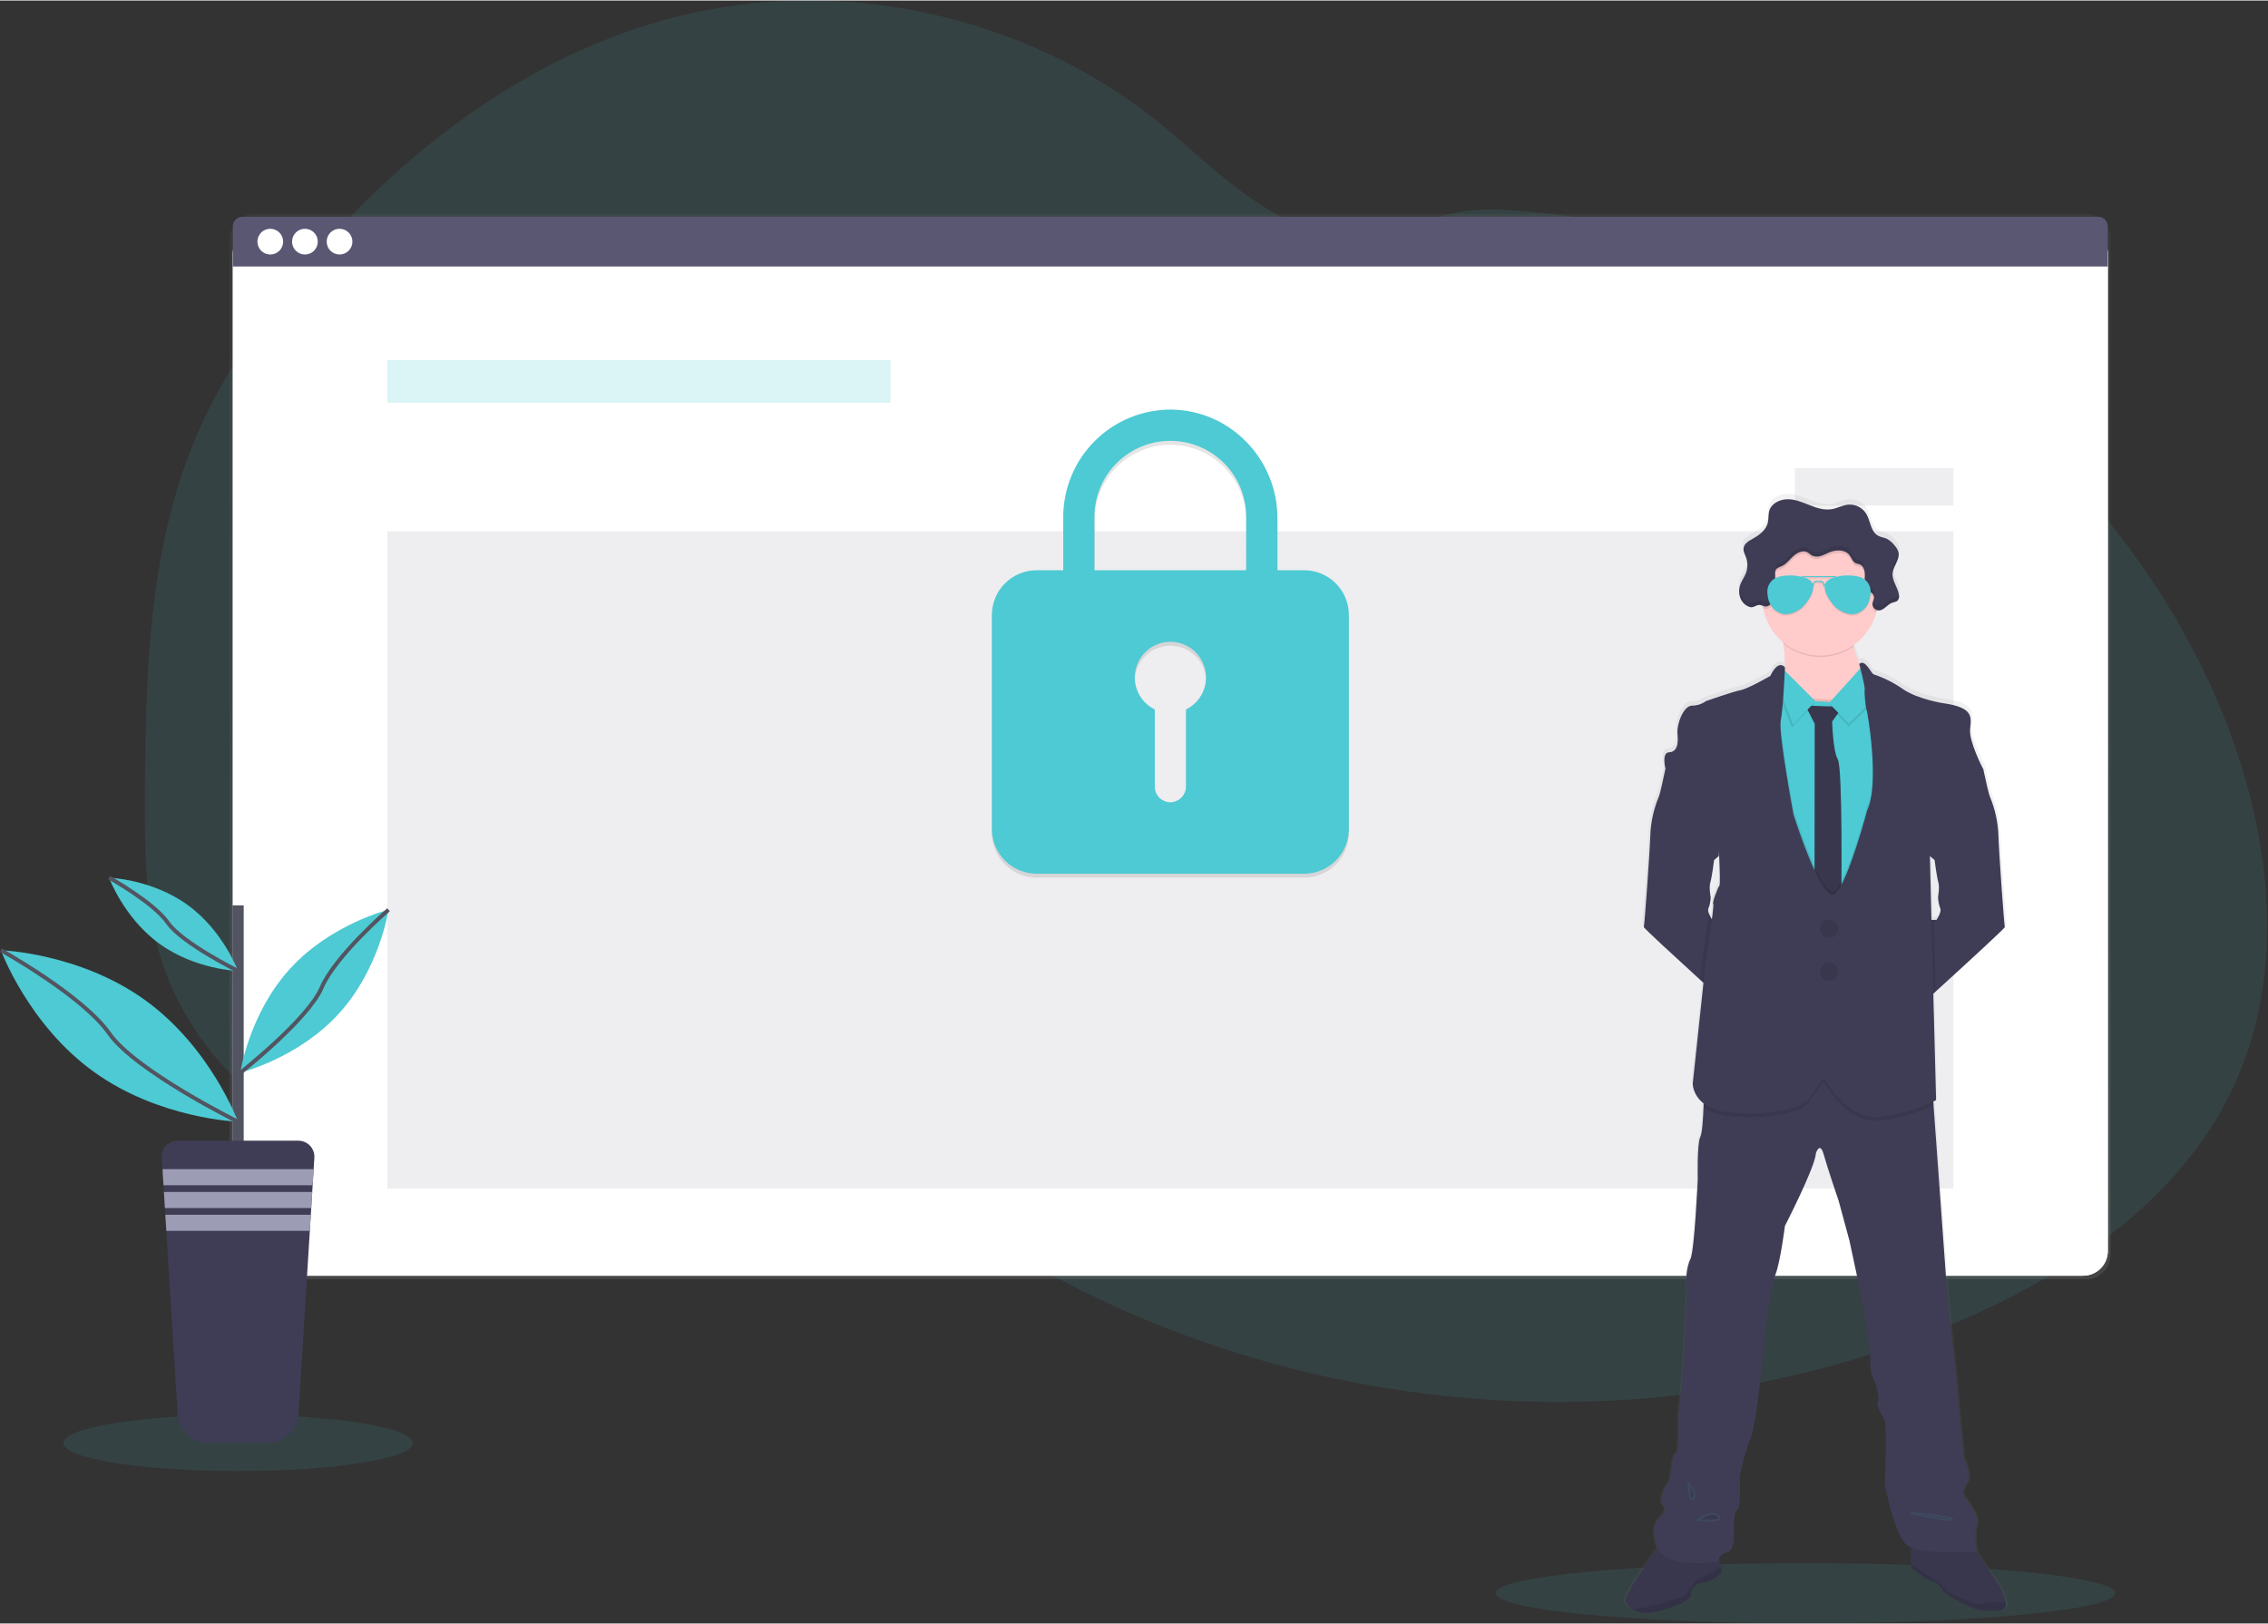 <svg version="1.2" baseProfile="tiny-ps" xmlns="http://www.w3.org/2000/svg" viewBox="0 0 1146 820" width="1000" height="716">
	<rect x="0" y="0" width="1146" height="820" fill="#333333" stroke="none"/>
	<title>undraw_security_o890-svg</title>
	<defs>
		<linearGradient id="grd1" gradientUnits="userSpaceOnUse"  x1="591.3" y1="646.08" x2="591.3" y2="107.75">
			<stop offset="0" stop-color="#808080" stop-opacity="0.25" />
			<stop offset="0.54" stop-color="#808080" stop-opacity="0.12" />
			<stop offset="1" stop-color="#808080" stop-opacity="0.1" />
		</linearGradient>
		<linearGradient id="grd2" gradientUnits="userSpaceOnUse"  x1="184032.974" y1="483432.26" x2="184032.974" y2="163797.763">
			<stop offset="0" stop-color="#808080" stop-opacity="0.25" />
			<stop offset="0.54" stop-color="#808080" stop-opacity="0.12" />
			<stop offset="1" stop-color="#808080" stop-opacity="0.1" />
		</linearGradient>
	</defs>
	<style>
		tspan { white-space:pre }
		.shp0 { opacity: 0.102;fill: #4dcad3 } 
		.shp1 { fill: url(#grd1) } 
		.shp2 { fill: #ffffff } 
		.shp3 { opacity: 0.039;fill: #ffffff } 
		.shp4 { fill: #5a5773 } 
		.shp5 { opacity: 0.2;fill: #4dcad3 } 
		.shp6 { opacity: 0.102;fill: #5a5773 } 
		.shp7 { opacity: 0.102;fill: #000000 } 
		.shp8 { fill: #4dcad3 } 
		.shp9 { fill: url(#grd2) } 
		.shp10 { fill: #ffcbcb } 
		.shp11 { fill: #3f3d56 } 
		.shp12 { fill: none } 
		.shp13 { opacity: 0.102;fill: #000000;stroke: #4dcad3 } 
		.shp14 { fill: #000000 } 
		.shp15 { fill: #535461 } 
		.shp16 { fill: #9d9cb5 } 
		.shp17 { fill: none;stroke: #535461;stroke-width: 2 } 
	</style>
	<path id="Layer" class="shp0" d="M1127.43 551.22C1100.86 606.03 1046.91 642.68 991 666.85C915.73 699.4 832.84 712.31 751.09 706.85C736.76 705.9 722.48 704.37 708.24 702.28C695.89 700.48 683.62 698.25 671.42 695.6C659.23 692.95 647.14 689.88 635.16 686.39C623.18 682.9 611.33 679 599.62 674.69C587.91 670.38 576.35 665.67 564.97 660.56C551.81 654.63 538.92 648.16 526.29 641.15C521.02 638.23 515.8 635.21 510.64 632.1C505.48 628.99 500.38 625.78 495.34 622.48C490.29 619.19 485.31 615.8 480.39 612.32C475.47 608.84 470.62 605.27 465.83 601.61C461.01 597.93 456.26 594.16 451.57 590.29C448.32 587.61 445.1 584.87 441.83 582.21C434.93 576.6 427.83 571.27 419.91 567.28C419.31 566.98 418.71 566.69 418.11 566.4C417.5 566.11 416.89 565.84 416.28 565.57C415.67 565.3 415.05 565.03 414.44 564.78C413.82 564.52 413.19 564.28 412.57 564.04C387.49 554.5 358.57 558.1 332.46 565.54C312.6 571.2 293.24 578.95 273.4 584.48C271.19 585.11 268.98 585.71 266.75 586.26C264.53 586.82 262.29 587.34 260.05 587.81C257.8 588.29 255.55 588.73 253.29 589.13C251.03 589.52 248.76 589.88 246.49 590.2C241.43 590.84 236.34 591.21 231.25 591.31C226.15 591.41 221.05 591.23 215.98 590.78C210.9 590.34 205.85 589.62 200.85 588.64C195.84 587.65 190.9 586.4 186.03 584.89L184.36 584.37C181.56 583.49 178.78 582.53 176.03 581.48L174.36 580.84C171.69 579.81 169.08 578.71 166.53 577.53L164.86 576.77C162.19 575.53 159.58 574.22 157.03 572.84C156.11 572.36 155.2 571.84 154.3 571.35C150.67 569.33 147.13 567.16 143.67 564.87C140.21 562.57 136.83 560.15 133.56 557.6C130.28 555.05 127.1 552.37 124.03 549.58C120.96 546.79 117.99 543.88 115.14 540.86C114.81 540.53 114.5 540.19 114.14 539.86C112.55 538.14 110.99 536.39 109.48 534.6C108.92 533.94 108.36 533.28 107.81 532.6C106.02 530.41 104.29 528.18 102.62 525.89C102.37 525.56 102.13 525.22 101.89 524.89C100.18 522.53 98.55 520.12 96.99 517.66C95.43 515.21 93.95 512.7 92.54 510.15C91.13 507.61 89.8 505.02 88.55 502.39C87.29 499.76 86.12 497.1 85.03 494.4C84.89 494.07 84.76 493.73 84.64 493.4C83.31 489.97 82.09 486.48 80.99 482.93C80.54 481.45 80.11 479.93 79.73 478.45C79.6 478.01 79.48 477.56 79.37 477.12C73.85 455.39 73.22 432.8 73.22 410.34C73.22 407.72 73.22 405.1 73.22 402.49C73.38 366.16 73.94 329.21 79.3 293.38C79.3 293.13 79.37 292.88 79.41 292.64C79.86 289.63 80.35 286.62 80.88 283.61C81.41 280.61 81.97 277.62 82.58 274.63C83.19 271.65 83.84 268.67 84.53 265.7C85.22 262.73 85.95 259.77 86.72 256.82C87.52 253.73 88.39 250.65 89.3 247.58C90.22 244.52 91.19 241.47 92.22 238.45C93.24 235.42 94.32 232.41 95.46 229.42C96.6 226.43 97.79 223.47 99.03 220.52C111.36 191.52 129.29 165.13 149.2 140.67C199.35 79.12 265.12 27.45 342.1 8.11C425.05 -12.72 517.24 7.24 584.15 60.51C604.55 76.75 622.88 95.98 645.79 108.43C665.79 119.27 689.2 123.76 710.62 115.23C728.32 108.18 739.84 104.68 759.72 105.75C769.99 106.33 780.24 107.3 790.44 108.65C800.63 109.99 810.78 111.73 820.85 113.83C830.92 115.94 840.9 118.43 850.78 121.29C860.67 124.14 870.44 127.37 880.08 130.96C881.64 131.53 883.2 132.12 884.75 132.71C985.46 171.24 1072.03 247.79 1117.03 346.16C1118.22 348.76 1119.38 351.38 1120.5 354.02C1147.33 416.69 1157.03 490.14 1127.43 551.22Z" />
	<path id="Layer" class="shp0" d="M120.3 742.99C71.48 742.99 32.02 736.65 32.02 728.81C32.02 720.97 71.48 714.63 120.3 714.63C169.12 714.63 208.58 720.97 208.58 728.81C208.58 736.65 169.12 742.99 120.3 742.99Z" />
	<path id="Layer" class="shp0" d="M912.26 819.91C825.7 819.91 755.73 813.12 755.73 804.71C755.73 796.3 825.7 789.51 912.26 789.51C998.82 789.51 1068.79 796.3 1068.79 804.71C1068.79 813.12 998.82 819.91 912.26 819.91Z" />
	<path id="Layer" class="shp1" d="M128.63 107.75L1053.98 107.75C1060.89 107.75 1066.47 113.33 1066.47 120.24L1066.47 633.59C1066.47 640.5 1060.89 646.08 1053.98 646.08L128.63 646.08C121.72 646.08 116.14 640.5 116.14 633.59L116.14 120.24C116.14 113.33 121.72 107.75 128.63 107.75Z" />
	<path id="Layer" class="shp2" d="M130.14 115.32L1052.58 115.32C1059.49 115.32 1065.07 120.9 1065.07 127.81L1065.07 631.8C1065.07 638.71 1059.49 644.29 1052.58 644.29L130.14 644.29C123.23 644.29 117.65 638.71 117.65 631.8L117.65 127.81C117.65 120.9 123.23 115.32 130.14 115.32Z" />
	<path id="Layer" class="shp2" d="M130.14 115.32L1052.58 115.32C1059.49 115.32 1065.07 120.9 1065.07 127.81L1065.07 631.8C1065.07 638.71 1059.49 644.29 1052.58 644.29L130.14 644.29C123.23 644.29 117.65 638.71 117.65 631.8L117.65 127.81C117.65 120.9 123.23 115.32 130.14 115.32Z" />
	<path id="Layer" class="shp3" d="M130.14 115.32L1052.58 115.32C1059.49 115.32 1065.07 120.9 1065.07 127.81L1065.07 631.8C1065.07 638.71 1059.49 644.29 1052.58 644.29L130.14 644.29C123.23 644.29 117.65 638.71 117.65 631.8L117.65 127.81C117.65 120.9 123.23 115.32 130.14 115.32Z" />
	<path id="Layer" class="shp4" d="M1060.26 109.25L122.46 109.25C121.83 109.25 121.2 109.37 120.62 109.62C120.04 109.86 119.51 110.21 119.06 110.66C118.61 111.11 118.26 111.64 118.02 112.22C117.77 112.8 117.65 113.43 117.65 114.06L117.65 134.39L1065.03 134.39L1065.03 114.06C1065.03 113.43 1064.91 112.81 1064.67 112.23C1064.43 111.65 1064.08 111.12 1063.64 110.67C1063.19 110.23 1062.67 109.87 1062.09 109.63C1061.51 109.38 1060.89 109.26 1060.26 109.25Z" />
	<g id="6c975d28-8d47-4ade-9154-b3b78f637b65">
		<path id="Layer" class="shp2" d="M136.57 128.32C132.98 128.32 130.07 125.41 130.07 121.82C130.07 118.23 132.98 115.32 136.57 115.32C140.16 115.32 143.07 118.23 143.07 121.82C143.07 125.41 140.16 128.32 136.57 128.32Z" />
		<path id="Layer" class="shp2" d="M154.07 128.32C150.48 128.32 147.57 125.41 147.57 121.82C147.57 118.23 150.48 115.32 154.07 115.32C157.66 115.32 160.57 118.23 160.57 121.82C160.57 125.41 157.66 128.32 154.07 128.32Z" />
		<path id="Layer" class="shp2" d="M171.57 128.32C167.98 128.32 165.07 125.41 165.07 121.82C165.07 118.23 167.98 115.32 171.57 115.32C175.16 115.32 178.07 118.23 178.07 121.82C178.07 125.41 175.16 128.32 171.57 128.32Z" />
	</g>
	<path id="Layer" class="shp5" d="M195.68 181.67L449.93 181.67L449.93 203.25L195.68 203.25L195.68 181.67Z" />
	<path id="Layer" class="shp6" d="M195.68 268.2L987.04 268.2L987.04 600.16L195.68 600.16L195.68 268.2Z" />
	<path id="Layer" fill-rule="evenodd" class="shp7" d="M659.03 289.85C661.99 289.86 664.92 290.45 667.65 291.59C670.38 292.72 672.86 294.38 674.95 296.48C677.04 298.57 678.7 301.05 679.84 303.78C680.97 306.51 681.56 309.44 681.57 312.4L681.57 420.62C681.56 423.58 680.97 426.51 679.84 429.24C678.7 431.97 677.04 434.45 674.95 436.54C672.86 438.64 670.38 440.3 667.65 441.43C664.92 442.57 661.99 443.16 659.03 443.17L523.73 443.17C520.77 443.16 517.84 442.57 515.11 441.43C512.38 440.3 509.9 438.64 507.81 436.54C505.71 434.45 504.05 431.97 502.92 429.24C501.78 426.51 501.19 423.58 501.18 420.62L501.18 312.4C501.19 309.44 501.78 306.51 502.92 303.78C504.05 301.05 505.71 298.57 507.81 296.48C509.9 294.38 512.38 292.72 515.11 291.59C517.84 290.45 520.77 289.86 523.73 289.85L537.25 289.85L537.25 262.8C537.27 255.64 538.71 248.55 541.48 241.95C544.26 235.34 548.31 229.36 553.41 224.33C558.51 219.3 564.55 215.32 571.19 212.64C577.83 209.96 584.94 208.61 592.1 208.69C621.8 209.14 645.48 233.83 645.48 263.53L645.48 289.85L659.03 289.85ZM599.28 360.18C606.81 356.51 610.81 348.12 608.93 339.95C607.04 331.79 599.77 326 591.39 326C583.01 326 575.74 331.79 573.85 339.95C571.97 348.12 575.97 356.51 583.5 360.18L583.5 399.18C583.5 400.25 583.72 401.31 584.14 402.29C584.56 403.28 585.18 404.16 585.95 404.9C586.72 405.64 587.64 406.21 588.64 406.59C589.64 406.96 590.71 407.13 591.78 407.08C592.79 407.01 593.79 406.74 594.7 406.3C595.62 405.86 596.44 405.25 597.13 404.5C597.82 403.75 598.37 402.88 598.73 401.93C599.1 400.99 599.29 399.98 599.28 398.96L599.28 360.18ZM629.69 262.8C629.69 252.63 625.65 242.88 618.46 235.7C611.28 228.51 601.53 224.47 591.36 224.47C581.19 224.47 571.44 228.51 564.26 235.7C557.07 242.88 553.03 252.63 553.03 262.8L553.03 289.85L629.72 289.85L629.69 262.8Z" />
	<path id="Layer" fill-rule="evenodd" class="shp8" d="M659.03 287.85C661.99 287.86 664.92 288.45 667.65 289.59C670.38 290.72 672.86 292.38 674.95 294.48C677.04 296.57 678.7 299.05 679.84 301.78C680.97 304.51 681.56 307.44 681.57 310.4L681.57 418.62C681.56 421.58 680.97 424.51 679.84 427.24C678.7 429.97 677.04 432.45 674.95 434.54C672.86 436.64 670.38 438.3 667.65 439.43C664.92 440.57 661.99 441.16 659.03 441.17L523.73 441.17C520.77 441.16 517.84 440.57 515.11 439.43C512.38 438.3 509.9 436.64 507.81 434.54C505.71 432.45 504.05 429.97 502.92 427.24C501.78 424.51 501.19 421.58 501.18 418.62L501.18 310.4C501.19 307.44 501.78 304.51 502.92 301.78C504.05 299.05 505.71 296.57 507.81 294.48C509.9 292.38 512.38 290.72 515.11 289.59C517.84 288.45 520.77 287.86 523.73 287.85L537.25 287.85L537.25 260.8C537.27 253.64 538.71 246.55 541.48 239.95C544.26 233.34 548.31 227.36 553.41 222.33C558.51 217.3 564.55 213.32 571.19 210.64C577.83 207.96 584.94 206.61 592.1 206.69C621.8 207.14 645.48 231.83 645.48 261.53L645.48 287.85L659.03 287.85ZM599.28 358.18C606.81 354.51 610.81 346.12 608.93 337.95C607.04 329.79 599.77 324 591.39 324C583.01 324 575.74 329.79 573.85 337.95C571.97 346.12 575.97 354.51 583.5 358.18L583.5 397.18C583.5 398.25 583.72 399.31 584.14 400.29C584.56 401.28 585.18 402.16 585.95 402.9C586.72 403.64 587.64 404.21 588.64 404.59C589.64 404.96 590.71 405.13 591.78 405.08C592.79 405.01 593.79 404.74 594.7 404.3C595.62 403.86 596.44 403.25 597.13 402.5C597.82 401.75 598.37 400.88 598.73 399.93C599.1 398.99 599.29 397.98 599.28 396.96L599.28 358.18ZM629.69 260.8C629.69 250.63 625.65 240.88 618.46 233.7C611.28 226.51 601.53 222.47 591.36 222.47C581.19 222.47 571.44 226.51 564.26 233.7C557.07 240.88 553.03 250.63 553.03 260.8L553.03 287.85L629.72 287.85L629.69 260.8Z" />
	<path id="Layer" class="shp6" d="M906.94 236.25L987.04 236.25L987.04 255.16L906.94 255.16L906.94 236.25Z" />
	<path id="Layer" fill-rule="evenodd" class="shp9" d="M1014.3 809.29C1014.34 809.52 1014.37 809.75 1014.37 809.98C1014.38 810.21 1014.37 810.44 1014.35 810.67C1014.32 810.89 1014.28 811.12 1014.23 811.34C1014.17 811.57 1014.1 811.79 1014.01 812C1012.58 814.93 1002.16 813.06 1000.01 812.84C997.86 812.62 982.69 805.08 982.47 803.3C982.25 801.52 977 797.85 975.52 797.85C974.04 797.85 966.88 792.19 966.25 791.35C966.21 791.25 966.18 791.14 966.15 791.03C966.12 790.92 966.09 790.82 966.07 790.71C966.06 790.6 966.04 790.49 966.04 790.37C966.03 790.26 966.03 790.15 966.03 790.04C965.9 788.04 966 784.21 966.1 781.35C965.97 781.3 965.83 781.24 965.7 781.18C965.57 781.12 965.44 781.06 965.31 780.99C965.18 780.92 965.05 780.85 964.93 780.78C964.8 780.71 964.68 780.63 964.56 780.55C957.61 775.96 952.77 749.55 952.77 749.55C952.77 749.55 953.83 718.52 952.77 717.06C951.71 715.6 947.93 708.68 949.19 707.21C950.45 705.74 948.09 698 946.45 694.64C944.81 691.28 945.45 681.64 945.45 681.64L941.23 656.06L934.7 625.67L929.23 605.34C929.23 605.34 923.61 588.78 921.61 581.86C919.61 574.94 917.61 581.23 917.61 581.23C917.41 587.94 901.82 618.13 901.82 618.13C901.82 618.13 899.5 636.36 896.97 642.86C894.44 649.36 891.71 672 891.71 672C891.71 672 887.69 718.1 884.33 725.86C880.97 733.62 878.65 745.15 878.65 745.15C878.65 745.15 879.48 761.08 877.38 762.34C875.28 763.6 875.7 773.24 875.7 773.24C875.7 773.24 876.97 782.46 872.12 783.93C868.94 784.9 868.23 786.65 868.12 787.65L869.05 791.15L869.73 793.68C869.73 793.68 865.41 799.02 859.62 799.44C858.87 799.44 858.12 799.59 857.42 799.88C856.72 800.16 856.09 800.57 855.54 801.09C855 801.62 854.56 802.24 854.25 802.92C853.93 803.61 853.76 804.35 853.72 805.1C853.72 805.1 854.72 808.35 840.72 812.86C832.29 815.57 826.99 814.71 823.9 812.86C823.49 812.64 823.1 812.37 822.74 812.08C822.38 811.78 822.05 811.45 821.75 811.09C821.45 810.73 821.19 810.35 820.96 809.94C820.73 809.53 820.55 809.1 820.4 808.66C819.6 805.84 832.72 787.29 836.86 781.54C836.85 781.51 836.83 781.48 836.82 781.46C836.81 781.43 836.8 781.4 836.79 781.37C836.77 781.34 836.76 781.32 836.75 781.29C836.74 781.26 836.73 781.23 836.72 781.2C832.3 769.48 838.41 766.31 838.72 765.48C839.03 764.65 842.4 763.17 839.46 759.82C836.52 756.47 843.25 747.25 843.25 747.25C843.25 747.25 844.3 734.25 846.2 733.83C848.1 733.41 847.47 714.55 847.47 714.55L849.57 694.84C849.57 694.84 852.31 650.79 851.68 649.15C851.05 647.51 851.48 639.14 853.58 635.15C855.68 631.16 857.37 594.48 857.37 594.48C857.37 594.48 856.95 576.46 858.63 573.1C859.59 571.2 860.07 563.94 860.31 557.94C860.37 557.31 860.37 556.7 860.37 556.1C859.57 555.52 858.83 554.86 858.17 554.12C857.51 553.39 856.94 552.58 856.45 551.72C855.97 550.86 855.57 549.95 855.29 549C855 548.06 854.81 547.08 854.73 546.1L860.22 494.82L858.49 493.26C846.56 482.42 829.59 466.91 829.8 466.5C830.11 465.87 832.8 428.93 833.11 419.65C833.18 418.01 833.32 416.36 833.54 414.73C833.75 413.1 834.04 411.48 834.4 409.87C834.75 408.26 835.18 406.67 835.68 405.1C836.18 403.54 836.75 401.99 837.38 400.47C837.98 399.27 839.68 391.59 840.46 388.01L840.83 386.26C840.8 386.12 838.61 377.99 842.62 377.78C846.63 377.57 847.46 373.79 846.94 368.66C846.42 363.53 850 354.1 854.31 354.1C854.95 354.1 855.58 354.05 856.21 353.95C856.84 353.86 857.47 353.71 858.07 353.51C858.68 353.32 859.27 353.07 859.84 352.78C860.41 352.5 860.95 352.16 861.47 351.79C861.47 351.79 875.28 346.98 879.17 346.24C883.06 345.5 894.33 339 894.33 339C898.44 330.53 901.47 335.21 901.78 334.81C901.77 334.84 901.77 334.87 901.77 334.89L901.8 334.89L901.8 334.71C901.82 333.7 901.82 332.69 901.8 331.68C901.77 330.68 901.73 329.67 901.66 328.66C901.59 327.65 901.5 326.65 901.38 325.65C901.27 324.65 901.13 323.65 900.97 322.65C900.94 322.4 900.86 322.16 900.86 321.92C899.55 320.84 898.34 319.65 897.24 318.36C896.14 317.07 895.15 315.68 894.29 314.22C893.43 312.76 892.69 311.23 892.09 309.64C891.5 308.05 891.04 306.42 890.72 304.75C890.64 304.31 890.57 303.86 890.5 303.41C890.41 303.37 890.32 303.34 890.23 303.31C890.14 303.28 890.04 303.24 889.95 303.22C889.86 303.19 889.77 303.16 889.67 303.13C889.58 303.11 889.48 303.08 889.39 303.06C887.28 302.56 886.03 304.52 884.03 304.06C883.55 303.91 883.09 303.72 882.65 303.48C882.2 303.24 881.79 302.95 881.4 302.63C881.02 302.31 880.67 301.95 880.35 301.55C880.04 301.16 879.77 300.74 879.54 300.29C879.37 299.97 879.23 299.63 879.1 299.29C878.97 298.95 878.87 298.6 878.78 298.25C878.7 297.9 878.64 297.54 878.6 297.18C878.56 296.82 878.54 296.45 878.54 296.09C878.53 295.98 878.53 295.88 878.53 295.77C878.52 295.66 878.52 295.56 878.52 295.45C878.52 295.34 878.52 295.24 878.53 295.13C878.53 295.02 878.53 294.92 878.54 294.81L878.54 294.97C878.56 294.74 878.6 294.5 878.64 294.27C878.68 294.04 878.72 293.81 878.78 293.58C878.83 293.35 878.9 293.12 878.97 292.9C879.04 292.67 879.12 292.45 879.2 292.23C879.92 290.34 881.18 288.67 881.92 286.77C882.16 286.13 882.35 285.47 882.48 284.79C882.61 284.12 882.67 283.43 882.68 282.75C882.68 282.06 882.63 281.37 882.51 280.7C882.39 280.02 882.22 279.36 881.98 278.71C881.47 277.34 880.71 275.97 880.71 274.53C880.71 274.47 880.7 274.42 880.7 274.36C880.7 274.31 880.7 274.25 880.7 274.19C880.7 274.14 880.7 274.08 880.7 274.03C880.7 273.97 880.71 273.92 880.71 273.86C880.72 273.82 880.72 273.77 880.73 273.73C880.74 273.69 880.74 273.65 880.75 273.6C880.76 273.56 880.77 273.52 880.78 273.48C880.79 273.43 880.8 273.39 880.81 273.35C880.81 273.4 880.81 273.45 880.81 273.51C881.43 271.41 883.81 270.14 885.81 269.03C889.06 267.25 892.2 264.69 893.06 261.11C893.54 259.08 893.23 256.93 893.86 254.93C895.04 251.24 899.27 249.24 903.18 249.24C907.09 249.24 910.78 250.81 914.42 252.24C918.06 253.67 921.97 254.92 925.81 254.24C928.62 253.75 931.19 252.24 934.03 251.96C934.93 251.88 935.85 251.92 936.74 252.09C937.63 252.26 938.5 252.55 939.31 252.95C940.13 253.35 940.88 253.87 941.55 254.47C942.23 255.08 942.82 255.78 943.3 256.55C945.57 260.25 945.56 265.67 949.38 267.75C950.68 268.48 952.29 268.62 953.68 269.23C954.09 269.43 954.48 269.66 954.86 269.9C955.24 270.15 955.6 270.42 955.95 270.71C956.29 271 956.62 271.32 956.93 271.65C957.24 271.98 957.53 272.32 957.8 272.69C958.03 272.94 958.25 273.2 958.46 273.48C958.66 273.75 958.84 274.04 959.01 274.34C959.18 274.64 959.33 274.95 959.46 275.26C959.59 275.58 959.71 275.9 959.8 276.23L959.8 276.11C959.81 276.18 959.82 276.24 959.83 276.31C959.84 276.38 959.84 276.44 959.85 276.51C959.86 276.58 959.86 276.64 959.86 276.71C959.87 276.78 959.87 276.84 959.87 276.91C960.12 280.3 957.06 283.36 956.76 286.84C956.45 290.54 959.27 293.77 959.94 297.41L959.94 297.31C959.94 297.33 959.94 297.36 959.94 297.38C959.94 297.41 959.94 297.43 959.94 297.45C959.94 297.48 959.94 297.5 959.94 297.53C959.94 297.55 959.94 297.58 959.94 297.6C959.95 297.67 959.95 297.74 959.95 297.8C959.96 297.87 959.96 297.94 959.96 298.01C959.96 298.08 959.96 298.15 959.95 298.22C959.95 298.28 959.95 298.35 959.94 298.42C959.96 298.62 959.97 298.81 959.95 299.01C959.93 299.21 959.89 299.4 959.84 299.59C959.78 299.78 959.7 299.97 959.61 300.14C959.52 300.31 959.41 300.48 959.28 300.63C958.51 301.42 957.28 301.48 956.28 301.87C953.82 302.8 952.2 305.73 949.57 305.73C949.49 305.73 949.41 305.72 949.33 305.71C949.25 305.7 949.18 305.69 949.1 305.68C949.02 305.66 948.94 305.65 948.87 305.63C948.79 305.61 948.71 305.59 948.64 305.56C948.55 305.94 948.47 306.33 948.37 306.71C947.93 308.38 947.34 310.01 946.61 311.58C945.89 313.15 945.02 314.66 944.03 316.08C943.04 317.49 941.93 318.82 940.7 320.04C939.48 321.27 938.15 322.38 936.73 323.37L936.82 323.93C936.97 324.7 937.15 325.46 937.34 326.21C937.54 326.97 937.76 327.72 938 328.46C938.23 329.21 938.49 329.95 938.77 330.68C939.05 331.41 939.35 332.13 939.67 332.84C942.69 330.13 945.71 337.69 947.03 338.13C948.35 338.57 949.65 339.06 950.93 339.59C952.22 340.12 953.48 340.7 954.72 341.32C955.97 341.95 957.19 342.61 958.38 343.32C959.58 344.03 960.75 344.78 961.89 345.57C969.63 350.86 982.63 352.8 982.63 352.8C998.11 355 996.85 359.71 996.22 366C995.59 372.29 1002.85 386.13 1002.85 386.13C1002.85 386.13 1002.98 386.72 1003.18 387.66C1003.92 391.09 1005.71 399.2 1006.33 400.43C1006.96 401.95 1007.53 403.5 1008.03 405.06C1008.53 406.63 1008.95 408.22 1009.31 409.83C1009.67 411.44 1009.95 413.06 1010.17 414.69C1010.38 416.32 1010.52 417.97 1010.59 419.61C1010.91 428.89 1013.66 465.97 1013.91 466.46C1014.16 466.95 989.39 489.45 978.65 499.17L977.42 500.28L978.84 554.34C978.84 554.34 978.37 554.61 977.49 555.04L977.62 556.87L984.74 654.64L988.74 691.53C988.74 691.53 990.43 708.93 990.64 712.07C990.85 715.21 992.95 735.76 992.95 735.76C992.95 735.76 997.38 745.6 994.64 748.96C991.9 752.32 992.95 755.05 992.95 755.05C992.95 755.05 1001.58 765.92 999.69 770.34C997.8 774.76 999.69 783.76 999.69 783.76L999.62 783.76L1011.62 801.68C1011.93 802.28 1012.22 802.89 1012.49 803.51C1012.76 804.13 1013.01 804.75 1013.23 805.39C1013.46 806.03 1013.66 806.67 1013.83 807.32C1014.01 807.97 1014.17 808.63 1014.3 809.29ZM975.74 430.49L976.53 462.87L979.06 462.87C979.06 462.87 981.9 458.76 980.96 456.87C980.79 456.43 980.65 455.98 980.52 455.53C980.39 455.08 980.28 454.63 980.18 454.16C980.09 453.7 980.02 453.24 979.96 452.77C979.91 452.31 979.87 451.84 979.85 451.37C979.85 451.37 980.8 446.33 980.01 443.74C979.22 441.15 978.11 432.5 978.11 432.5L977.03 431.57L975.74 430.49ZM901.8 334.71C901.8 334.76 901.79 334.79 901.78 334.81C901.78 334.77 901.79 334.74 901.8 334.7L901.8 334.71ZM862.95 459.54C863.05 459.8 863.16 460.06 863.28 460.32C863.4 460.58 863.52 460.84 863.65 461.09C863.79 461.34 863.92 461.59 864.07 461.83C864.21 462.07 864.36 462.31 864.52 462.55C865.08 458.15 865.41 454.88 865.17 454.77C864.43 454.45 867.49 446.28 868.33 445.45C868.78 445.03 868.5 436.63 868.15 429.03C868.03 429.92 868.03 430.46 868.03 430.46L866.36 431.91L865.64 432.52C865.64 432.52 864.5 441.3 863.75 443.76C863 446.22 863.81 450.86 863.9 451.34C863.9 451.34 863.9 451.35 863.9 451.35C863.9 451.36 863.9 451.36 863.9 451.36C863.9 451.37 863.9 451.37 863.9 451.38C863.9 451.38 863.9 451.39 863.9 451.39C863.88 451.73 863.86 452.06 863.82 452.4C863.79 452.73 863.75 453.07 863.7 453.4C863.65 453.74 863.59 454.07 863.53 454.4C863.47 454.73 863.4 455.06 863.32 455.39C863.29 455.52 863.25 455.64 863.21 455.77C863.18 455.89 863.14 456.02 863.09 456.14C863.05 456.27 863 456.39 862.95 456.51C862.9 456.63 862.85 456.75 862.79 456.87C862.72 457.09 862.67 457.31 862.64 457.54C862.61 457.76 862.6 457.99 862.62 458.22C862.63 458.45 862.67 458.67 862.72 458.9C862.78 459.12 862.85 459.33 862.95 459.54Z" />
	<path id="Layer" class="shp10" d="M943.55 342.88L943.55 355.32L918.03 368.15C918.03 368.15 892.69 352.82 898.94 346.72C902.94 342.86 902.17 332.26 901.09 324.97L901.09 324.97C900.46 320.73 899.73 317.62 899.73 317.62C899.73 317.62 945.25 304.62 938.37 314.49C936.07 317.79 935.89 322.06 936.66 326.29C938.22 334.68 943.55 342.88 943.55 342.88Z" />
	<path id="Layer" class="shp11" d="M873.64 464.53L870.35 505.05C870.35 505.05 865.42 500.58 859.04 494.76C847.21 483.97 830.41 468.54 830.61 468.13C830.92 467.5 833.61 430.74 833.9 421.5C833.97 419.86 834.11 418.23 834.32 416.61C834.53 414.99 834.81 413.37 835.17 411.77C835.52 410.18 835.95 408.59 836.44 407.03C836.93 405.47 837.49 403.93 838.12 402.42C838.72 401.22 840.41 393.58 841.12 390.01C841.36 388.9 841.51 388.18 841.51 388.18L847.03 385.96C847.03 385.96 870.03 411.62 870.03 412.09C870.03 412.56 868.46 432.27 868.46 432.27L866.83 433.69L866.12 434.3C866.12 434.3 865.02 442.91 864.24 445.49C863.46 448.07 864.3 452.55 864.39 453.03L864.39 453.03C864.37 453.37 864.35 453.7 864.31 454.04C864.28 454.37 864.24 454.71 864.19 455.04C864.14 455.38 864.09 455.71 864.03 456.04C863.97 456.37 863.9 456.7 863.82 457.03C863.79 457.16 863.75 457.28 863.71 457.41C863.67 457.53 863.63 457.65 863.59 457.78C863.55 457.9 863.5 458.02 863.45 458.14C863.4 458.26 863.35 458.38 863.29 458.5C863.22 458.72 863.17 458.94 863.14 459.16C863.11 459.39 863.11 459.62 863.12 459.85C863.13 460.07 863.17 460.3 863.22 460.52C863.28 460.74 863.35 460.95 863.45 461.16C863.56 461.45 863.68 461.74 863.81 462.02C863.94 462.3 864.07 462.58 864.21 462.85C864.36 463.13 864.51 463.4 864.67 463.67C864.83 463.93 865 464.19 865.17 464.45L873.64 464.53Z" />
	<path id="Layer" class="shp11" d="M1013.03 468.13C1013.27 468.62 988.74 491.01 978.11 500.68L973.29 505.05L970.03 464.53L978.48 464.53C978.48 464.53 981.3 460.46 980.36 458.58C980.2 458.14 980.05 457.7 979.92 457.25C979.8 456.8 979.69 456.35 979.59 455.89C979.5 455.43 979.43 454.97 979.38 454.51C979.32 454.04 979.29 453.58 979.27 453.11C979.25 452.64 980.2 448.11 979.42 445.52C978.64 442.93 977.54 434.33 977.54 434.33L976.47 433.41L975.2 432.3C975.2 432.3 973.63 412.59 973.63 412.12C973.63 411.65 996.63 385.99 996.63 385.99L1002.11 388.18C1002.11 388.18 1002.23 388.77 1002.43 389.71C1003.17 393.12 1004.94 401.19 1005.55 402.42C1006.18 403.93 1006.74 405.47 1007.23 407.03C1007.72 408.59 1008.15 410.18 1008.5 411.77C1008.86 413.37 1009.14 414.99 1009.35 416.61C1009.56 418.23 1009.7 419.86 1009.77 421.5C1010.03 430.74 1012.71 467.5 1013.03 468.13Z" />
	<path id="Layer" class="shp11" d="M1013.13 812.07C1011.66 814.99 1001.34 813.07 999.21 812.91C997.08 812.75 982.04 805.18 981.83 803.41C981.62 801.64 976.41 797.99 974.95 797.99C973.49 797.99 966.4 792.35 965.77 791.52C965.73 791.42 965.7 791.31 965.67 791.2C965.64 791.1 965.61 790.99 965.6 790.88C965.58 790.77 965.57 790.66 965.56 790.55C965.56 790.44 965.55 790.33 965.56 790.22C965.34 786.79 965.77 777.96 965.77 777.96L996.02 779.63L1010.72 801.74C1011.03 802.34 1011.32 802.94 1011.58 803.56C1011.85 804.17 1012.1 804.8 1012.32 805.43C1012.54 806.06 1012.74 806.7 1012.92 807.35C1013.09 808 1013.25 808.65 1013.38 809.31C1013.42 809.54 1013.45 809.77 1013.46 810.01C1013.48 810.24 1013.47 810.47 1013.45 810.71C1013.43 810.94 1013.39 811.17 1013.34 811.4C1013.28 811.63 1013.21 811.85 1013.13 812.07L1013.13 812.07Z" />
	<path id="Layer" class="shp7" d="M1013.13 812.07C1011.66 814.99 1001.34 813.07 999.21 812.91C997.08 812.75 982.04 805.18 981.83 803.41C981.62 801.64 976.41 797.99 974.95 797.99C973.49 797.99 966.4 792.35 965.77 791.52C965.73 791.42 965.7 791.31 965.67 791.2C965.64 791.1 965.61 790.99 965.6 790.88C965.58 790.77 965.57 790.66 965.56 790.55C965.56 790.44 965.55 790.33 965.56 790.22C965.34 786.79 965.77 777.96 965.77 777.96L996.02 779.63L1010.72 801.74C1011.03 802.34 1011.32 802.94 1011.58 803.56C1011.85 804.17 1012.1 804.8 1012.32 805.43C1012.54 806.06 1012.74 806.7 1012.92 807.35C1013.09 808 1013.25 808.65 1013.38 809.31C1013.42 809.54 1013.45 809.77 1013.46 810.01C1013.48 810.24 1013.47 810.47 1013.45 810.71C1013.43 810.94 1013.39 811.17 1013.34 811.4C1013.28 811.63 1013.21 811.85 1013.13 812.07L1013.13 812.07Z" />
	<path id="Layer" class="shp7" d="M1013.13 812.07C1011.66 814.99 1001.34 813.07 999.21 812.91C997.08 812.75 982.04 805.18 981.83 803.41C981.62 801.64 976.41 797.99 974.95 797.99C973.49 797.99 966.4 792.35 965.77 791.52C965.73 791.42 965.7 791.31 965.67 791.2C965.64 791.1 965.61 790.99 965.6 790.88C965.58 790.77 965.57 790.66 965.56 790.55C965.56 790.44 965.55 790.33 965.56 790.22L975.36 796.42C975.36 796.42 981.62 800.42 983.29 802.79C984.96 805.16 998.12 810.09 999.21 810.19C1000.02 810.27 1008.66 808.61 1013.38 809.31C1013.42 809.54 1013.45 809.77 1013.46 810.01C1013.48 810.24 1013.47 810.47 1013.45 810.71C1013.43 810.94 1013.39 811.17 1013.34 811.4C1013.28 811.63 1013.21 811.85 1013.13 812.07L1013.13 812.07Z" />
	<path id="Layer" class="shp11" d="M870.13 793.82C870.13 793.82 865.85 799.14 860.13 799.55C859.38 799.56 858.64 799.7 857.95 799.99C857.26 800.27 856.62 800.68 856.09 801.2C855.55 801.72 855.11 802.34 854.81 803.02C854.5 803.7 854.32 804.43 854.29 805.18C854.26 805.93 855.29 808.42 841.46 812.91C833.11 815.6 827.86 814.75 824.8 812.91C824.39 812.69 824.01 812.42 823.65 812.13C823.3 811.83 822.97 811.5 822.67 811.15C822.37 810.79 822.11 810.41 821.89 810C821.66 809.6 821.48 809.17 821.33 808.73C820.39 805.4 838.85 780.05 838.85 780.05L855.65 779.05L867.65 784.47L869.49 791.34L870.13 793.82Z" />
	<path id="Layer" class="shp7" d="M870.13 793.82C870.13 793.82 865.85 799.14 860.13 799.55C859.38 799.56 858.64 799.7 857.95 799.99C857.26 800.27 856.62 800.68 856.09 801.2C855.55 801.72 855.11 802.34 854.81 803.02C854.5 803.7 854.32 804.43 854.29 805.18C854.26 805.93 855.29 808.42 841.46 812.91C833.11 815.6 827.86 814.75 824.8 812.91C824.39 812.69 824.01 812.42 823.65 812.13C823.3 811.83 822.97 811.5 822.67 811.15C822.37 810.79 822.11 810.41 821.89 810C821.66 809.6 821.48 809.17 821.33 808.73C820.39 805.4 838.85 780.05 838.85 780.05L855.65 779.05L867.65 784.47L869.49 791.34L870.13 793.82Z" />
	<path id="Layer" class="shp12" d="M870.13 793.82C870.13 793.82 865.85 799.14 860.13 799.55C859.38 799.56 858.64 799.7 857.95 799.99C857.26 800.27 856.62 800.68 856.09 801.2C855.55 801.72 855.11 802.34 854.81 803.02C854.5 803.7 854.32 804.43 854.29 805.18C854.26 805.93 855.29 808.42 841.46 812.91C833.11 815.6 827.86 814.75 824.8 812.91C832.67 812.09 850.06 807.12 851.8 805.4C853.89 803.31 856.5 797.57 858.27 797.47C859.5 797.39 865.75 793.63 869.5 791.3L870.13 793.82Z" />
	<path id="Layer" class="shp7" d="M870.13 793.82C870.13 793.82 865.85 799.14 860.13 799.55C859.38 799.56 858.64 799.7 857.95 799.99C857.26 800.27 856.62 800.68 856.09 801.2C855.55 801.72 855.11 802.34 854.81 803.02C854.5 803.7 854.32 804.43 854.29 805.18C854.26 805.93 855.29 808.42 841.46 812.91C833.11 815.6 827.86 814.75 824.8 812.91C832.67 812.09 850.06 807.12 851.8 805.4C853.89 803.31 856.5 797.57 858.27 797.47C859.5 797.39 865.75 793.63 869.5 791.3L870.13 793.82Z" />
	<path id="Layer" class="shp11" d="M998.94 770.56C997.06 774.94 998.94 783.91 998.94 783.91C998.94 783.91 970.94 785.37 964.1 780.78C957.26 776.19 952.42 749.9 952.42 749.9C952.42 749.9 953.42 719.03 952.42 717.57C951.42 716.11 947.62 709.23 948.87 707.77C950.12 706.31 947.87 698.59 946.16 695.25C944.45 691.91 945.16 682.32 945.16 682.32L940.98 656.86L934.52 626.62L929.03 606.38C929.03 606.38 923.4 589.9 921.49 583.02C919.58 576.14 917.56 582.39 917.56 582.39C917.36 589.07 901.92 619.11 901.92 619.11C901.92 619.11 899.62 637.26 897.12 643.72C894.62 650.18 891.9 672.72 891.9 672.72C891.9 672.72 887.9 718.61 884.6 726.33C881.3 734.05 879.03 745.52 879.03 745.52C879.03 745.52 879.87 761.38 877.78 762.63C875.69 763.88 876.03 773.48 876.03 773.48C876.03 773.48 877.28 782.65 872.48 784.12C867.68 785.59 868.48 788.71 868.48 788.71C868.48 788.71 841.78 793.09 837.4 781.4C833.02 769.71 839.07 766.6 839.4 765.76C839.73 764.92 843.06 763.47 840.14 760.12C837.22 756.77 843.89 747.61 843.89 747.61C843.89 747.61 844.94 734.68 846.81 734.26C848.68 733.84 848.07 715.07 848.07 715.07L850.15 695.46C850.15 695.46 852.87 651.65 852.24 649.98C851.61 648.31 852.03 639.98 854.12 635.98C856.21 631.98 857.87 595.5 857.87 595.5C857.87 595.5 857.45 577.57 859.12 574.23C860.12 572.34 860.54 565.07 860.78 559.14C860.96 554.61 861 550.86 861 550.86L884.36 542.1L914.36 532.51L939.6 544.61L976.53 551.7L976.99 558.07L984.04 655.38L988.04 692.09C988.04 692.09 989.71 709.4 989.92 712.53C990.13 715.66 992.21 736.11 992.21 736.11C992.21 736.11 996.59 745.91 993.88 749.25C991.17 752.59 992.21 755.25 992.21 755.25C992.21 755.25 1000.82 766.18 998.94 770.56Z" />
	<path id="Layer" class="shp7" d="M938.39 314.49C936.09 317.79 935.91 322.06 936.68 326.29C934.07 328.13 931.18 329.53 928.11 330.44C925.05 331.35 921.86 331.75 918.67 331.64C915.48 331.52 912.33 330.88 909.34 329.74C906.36 328.61 903.58 326.99 901.11 324.96L901.11 324.96C900.48 320.72 899.75 317.61 899.75 317.61C899.75 317.61 945.27 304.63 938.39 314.49Z" />
	<path id="Layer" class="shp10" d="M949.03 301.73C949.03 313.58 941.89 324.26 930.94 328.8C919.99 333.33 907.39 330.83 899.01 322.45C890.63 314.07 888.13 301.47 892.66 290.52C897.2 279.57 907.88 272.43 919.73 272.43C923.58 272.41 927.4 273.16 930.96 274.62C934.53 276.09 937.77 278.25 940.49 280.97C943.21 283.69 945.37 286.93 946.84 290.5C948.3 294.06 949.05 297.88 949.03 301.73Z" />
	<path id="Layer" class="shp7" d="M955.13 350.42L945.53 521.37L893.38 510.42L883.05 441.89L893.28 349.89L900.98 350.88L914.56 352.61L928.01 353.44L942.59 351.82L955.13 350.42L955.13 350.42Z" />
	<path id="Layer" class="shp8" d="M955.13 351.67L945.53 522.62L893.38 511.67L883.05 443.14L893.28 351.15L900.98 352.13L914.56 353.86L928.01 354.69L942.59 353.07L955.13 351.67L955.13 351.67Z" />
	<path id="Layer" class="shp11" d="M912.26 356.26L931.04 356.89L925.76 364.28C925.76 364.28 926.13 379.21 928.64 383.49C931.15 387.77 930.41 453.89 930.41 453.89L925.41 463.38L916.86 452.74L916.97 365.44L912.26 356.26Z" />
	<path id="Layer" class="shp7" d="M912.26 356.26L931.04 356.89L925.76 364.28C925.76 364.28 926.13 379.21 928.64 383.49C931.15 387.77 930.41 453.89 930.41 453.89L925.41 463.38L916.86 452.74L916.97 365.44L912.26 356.26Z" />
	<path id="Layer" class="shp7" d="M941.67 336.86L924.15 356.26L934.16 366.69L950.75 350.52L941.67 336.86L941.67 336.86Z" />
	<path id="Layer" class="shp8" d="M941.67 335.61L924.15 355.01L934.16 365.44L950.75 349.27L941.67 335.61L941.67 335.61Z" />
	<path id="Layer" class="shp7" d="M916.75 355.32L899.01 337.59L897.34 346.87L905.48 367.21L916.75 355.32L916.75 355.32Z" />
	<path id="Layer" class="shp8" d="M917.37 354.07L899.64 336.34L897.97 345.62L906.11 365.96L917.37 354.07L917.37 354.07Z" />
	<path id="Layer" class="shp7" d="M977.08 558.1C974.96 559.11 972.79 560.04 970.59 560.87C968.39 561.71 966.16 562.45 963.9 563.11C961.64 563.76 959.35 564.32 957.05 564.79C954.74 565.26 952.42 565.63 950.08 565.91C932.87 568.1 921.61 546.2 921.61 546.2L915.04 554.75C912.95 563.83 881.14 566.12 868.21 562.68C867.54 562.51 866.88 562.32 866.23 562.09C865.58 561.85 864.95 561.59 864.32 561.3C863.7 561 863.09 560.68 862.5 560.32C861.91 559.97 861.34 559.58 860.79 559.17C860.97 554.64 861.01 550.89 861.01 550.89L884.37 542.13L914.37 532.54L939.61 544.64L976.54 551.73L977.08 558.1Z" />
	<path id="Layer" class="shp7" d="M955.13 351.68L945.54 522.62L893.38 511.67L883.03 443.15L893.25 351.15L900.95 352.15C900.9 352.99 900.84 353.82 900.77 354.66C900.7 355.5 900.61 356.33 900.52 357.17C900.43 358 900.32 358.83 900.2 359.66C900.09 360.49 899.96 361.32 899.82 362.15C898.57 368 906.29 409.51 906.29 409.51C906.29 409.51 920.96 456.06 927.56 449.35C934.16 442.64 943.56 407.21 943.56 407.21C949.93 394.07 943.67 357.21 943.2 356.47C943.12 356.2 943.04 355.92 942.98 355.65C942.91 355.37 942.85 355.09 942.8 354.81C942.75 354.53 942.71 354.25 942.68 353.97C942.64 353.69 942.62 353.4 942.6 353.12L955.13 351.68Z" />
	<path id="Layer" class="shp7" d="M977.66 483.96L978.1 500.71L973.28 505.08L970.03 464.53L977.23 464.53L977.66 483.96Z" />
	<path id="Layer" class="shp7" d="M864.4 453.06L864.4 453.06C864.38 453.4 864.36 453.73 864.32 454.07C864.29 454.4 864.25 454.74 864.2 455.07C864.15 455.41 864.1 455.74 864.04 456.07C863.98 456.4 863.91 456.73 863.83 457.06C863.83 456.69 863.83 456.48 863.75 456.45C863.45 456.37 863.81 454.84 864.4 453.06Z" />
	<path id="Layer" class="shp7" d="M873.64 464.53L870.35 505.05C870.35 505.05 865.42 500.58 859.04 494.76L859.8 487.58C859.8 487.58 862.49 469.94 863.47 461.24C863.58 461.53 863.7 461.82 863.83 462.1C863.96 462.38 864.09 462.66 864.23 462.93C864.38 463.21 864.53 463.48 864.69 463.75C864.85 464.01 865.02 464.27 865.19 464.53L873.64 464.53Z" />
	<path id="Layer" class="shp11" d="M901.93 336.96C901.93 336.96 898.81 332.37 894.53 341.23C894.53 341.23 883.37 347.7 879.53 348.43C875.69 349.16 862.03 353.96 862.03 353.96C861.52 354.33 860.98 354.66 860.41 354.94C859.85 355.23 859.27 355.47 858.67 355.67C858.07 355.86 857.45 356.01 856.83 356.1C856.2 356.2 855.57 356.25 854.94 356.25C850.66 356.25 847.11 365.64 847.63 370.75C848.15 375.86 847.32 379.62 843.36 379.83C839.4 380.04 841.58 388.27 841.58 388.27L867.97 418.52C867.97 418.52 869.64 446.37 868.81 447.21C867.98 448.05 864.95 456.21 865.68 456.49C866.41 456.77 861.68 487.57 861.68 487.57L855.32 547.34C855.32 547.34 855.32 557.34 868.26 560.79C881.2 564.24 913.03 561.96 915.08 552.88L921.65 544.32C921.65 544.32 932.91 566.23 950.12 564.04C967.33 561.85 978.29 555.59 978.29 555.59L976.41 483.96L975.16 432.33L1002.03 388.18C1002.03 388.18 994.83 374.41 995.46 368.18C996.09 361.95 997.33 357.23 982 355.04C982 355.04 969.07 353.11 961.45 347.84C960.32 347.06 959.16 346.31 957.98 345.61C956.8 344.9 955.59 344.24 954.36 343.62C953.13 343 951.88 342.43 950.61 341.9C949.34 341.37 948.05 340.88 946.75 340.44C945.45 340 942.45 332.44 939.46 335.18C939.46 335.18 942.46 346.49 942.21 348.18C941.96 349.87 942.68 357.51 943.15 358.3C943.62 359.09 949.88 395.9 943.51 409.04C943.51 409.04 934.16 444.47 927.51 451.18C920.86 457.89 906.24 411.34 906.24 411.34C906.24 411.34 898.52 369.82 899.77 363.98C901.02 358.14 901.93 336.96 901.93 336.96Z" />
	<path id="Layer" class="shp11" d="M924.25 473.71C921.71 473.71 919.66 471.66 919.66 469.12C919.66 466.58 921.71 464.53 924.25 464.53C926.79 464.53 928.84 466.58 928.84 469.12C928.84 471.66 926.79 473.71 924.25 473.71Z" />
	<path id="Layer" class="shp11" d="M924.25 495.35C921.71 495.35 919.66 493.3 919.66 490.76C919.66 488.22 921.71 486.17 924.25 486.17C926.79 486.17 928.84 488.22 928.84 490.76C928.84 493.3 926.79 495.35 924.25 495.35Z" />
	<path id="Layer" class="shp7" d="M924.25 473.71C921.71 473.71 919.66 471.66 919.66 469.12C919.66 466.58 921.71 464.53 924.25 464.53C926.79 464.53 928.84 466.58 928.84 469.12C928.84 471.66 926.79 473.71 924.25 473.71Z" />
	<path id="Layer" class="shp7" d="M924.25 495.35C921.71 495.35 919.66 493.3 919.66 490.76C919.66 488.22 921.71 486.17 924.25 486.17C926.79 486.17 928.84 488.22 928.84 490.76C928.84 493.3 926.79 495.35 924.25 495.35Z" />
	<path id="Layer" class="shp13" d="M965.5 764.3C965.5 764.3 984.34 765.76 986.21 767.22C988.08 768.68 965.5 764.3 965.5 764.3Z" />
	<path id="Layer" class="shp13" d="M853.33 749.49C853.33 749.49 857.33 754.49 855.63 756.79C853.93 759.09 853.33 749.49 853.33 749.49Z" />
	<path id="Layer" class="shp13" d="M858.13 767.52C858.13 767.52 865.43 762.72 868.35 765.91C871.27 769.1 858.13 767.52 858.13 767.52Z" />
	<path id="Layer" class="shp7" d="M949.03 301.73C949.03 302.35 949.01 302.98 948.97 303.6C948.94 304.22 948.88 304.85 948.8 305.47C948.72 306.08 948.62 306.7 948.5 307.31C948.39 307.93 948.25 308.54 948.09 309.14C947.78 309 947.5 308.81 947.25 308.59C947 308.36 946.78 308.1 946.61 307.81C946.44 307.52 946.31 307.21 946.23 306.88C946.15 306.55 946.13 306.22 946.15 305.88C946.28 304.69 947.07 303.6 946.9 302.42C946.65 300.6 944.45 299.86 943.29 298.42C941.86 296.68 942.17 294.15 942.29 291.9C942.41 289.65 941.84 286.9 939.73 286.13C939.1 285.9 938.41 285.88 937.8 285.62C936.14 284.92 935.63 282.86 934.52 281.44C932.3 278.58 927.89 278.64 924.52 280C924.15 280.18 923.78 280.35 923.41 280.51C923.04 280.68 922.67 280.84 922.29 281C921.92 281.15 921.54 281.31 921.16 281.45C920.78 281.6 920.4 281.74 920.02 281.88C919.64 282.01 919.24 282.11 918.84 282.16C918.44 282.22 918.03 282.23 917.63 282.2C917.22 282.17 916.82 282.1 916.43 281.98C916.04 281.87 915.67 281.72 915.31 281.53C914.65 281.11 914.12 280.53 913.44 280.11C911.18 278.75 908.22 280.11 906.26 281.86C904.3 283.61 902.73 285.96 900.26 287.03C899.15 287.53 897.78 287.83 897.26 288.91C897.2 289.06 897.14 289.21 897.1 289.36C897.05 289.51 897.01 289.67 896.99 289.83C896.96 289.98 896.94 290.14 896.93 290.3C896.93 290.46 896.93 290.62 896.94 290.78C896.94 294.67 897.4 298.62 896.59 302.43C896.07 304.88 894.35 307.66 891.86 307.36C891.78 307.35 891.71 307.34 891.63 307.32C891.55 307.3 891.48 307.29 891.4 307.27C891.32 307.25 891.25 307.23 891.17 307.2C891.1 307.18 891.02 307.16 890.95 307.13C889.43 299.03 891.4 290.67 896.36 284.09C901.32 277.52 908.83 273.33 917.03 272.57C925.23 271.8 933.38 274.53 939.47 280.07C945.56 285.62 949.04 293.47 949.05 301.71L949.03 301.73Z" />
	<path id="Layer" class="shp11" d="M889.64 305.47C890.39 305.64 891.1 306.03 891.87 306.13C894.36 306.43 896.08 303.65 896.6 301.2C897.41 297.39 896.99 293.44 896.96 289.55C896.95 289.39 896.94 289.23 896.95 289.07C896.95 288.91 896.97 288.75 897 288.6C897.02 288.44 897.06 288.28 897.1 288.13C897.15 287.98 897.21 287.83 897.27 287.68C897.84 286.6 899.21 286.3 900.27 285.8C902.69 284.72 904.27 282.42 906.27 280.63C908.27 278.84 911.18 277.52 913.44 278.88C914.11 279.28 914.65 279.88 915.31 280.3C915.67 280.49 916.05 280.64 916.44 280.75C916.83 280.86 917.23 280.93 917.63 280.96C918.04 280.99 918.45 280.98 918.85 280.93C919.25 280.87 919.65 280.78 920.03 280.65C921.58 280.19 923.03 279.38 924.52 278.77C927.86 277.41 932.28 277.36 934.52 280.2C935.63 281.63 936.14 283.68 937.8 284.38C938.41 284.64 939.1 284.67 939.73 284.9C941.84 285.69 942.38 288.42 942.29 290.67C942.2 292.92 941.9 295.45 943.29 297.19C944.45 298.61 946.65 299.35 946.9 301.19C947.06 302.37 946.28 303.47 946.15 304.65C946.12 305.09 946.18 305.53 946.32 305.94C946.46 306.36 946.68 306.74 946.98 307.07C947.27 307.4 947.62 307.67 948.02 307.86C948.41 308.05 948.84 308.17 949.28 308.19C951.88 308.19 953.49 305.28 955.92 304.35C956.92 303.96 958.13 303.9 958.92 303.11C959.07 302.92 959.19 302.72 959.29 302.5C959.4 302.28 959.47 302.06 959.53 301.82C959.58 301.59 959.61 301.35 959.61 301.11C959.61 300.87 959.59 300.63 959.54 300.4C959.05 296.57 955.98 293.24 956.31 289.4C956.62 285.72 960.03 282.51 959.31 278.89C959.22 278.56 959.11 278.23 958.98 277.91C958.85 277.59 958.7 277.28 958.53 276.98C958.36 276.68 958.17 276.39 957.97 276.11C957.77 275.84 957.55 275.57 957.31 275.32C957.04 274.96 956.76 274.61 956.45 274.28C956.14 273.96 955.82 273.65 955.47 273.36C955.13 273.07 954.77 272.8 954.39 272.55C954.02 272.3 953.63 272.07 953.23 271.87C951.84 271.27 950.23 271.13 948.96 270.4C945.18 268.33 945.19 262.93 942.96 259.25C942.48 258.49 941.91 257.81 941.24 257.21C940.58 256.61 939.84 256.1 939.04 255.7C938.24 255.3 937.39 255.01 936.51 254.85C935.63 254.68 934.73 254.63 933.84 254.71C931.03 254.99 928.48 256.48 925.7 256.98C921.89 257.66 918.03 256.41 914.42 254.98C910.81 253.55 907.16 251.98 903.29 251.98C899.42 251.98 895.23 253.98 894.05 257.64C893.43 259.64 893.74 261.78 893.26 263.79C892.42 267.36 889.26 269.9 886.08 271.67C883.89 272.89 881.26 274.29 881 276.78C880.83 278.36 881.7 279.78 882.25 281.31C882.48 281.95 882.66 282.61 882.77 283.28C882.89 283.95 882.94 284.63 882.94 285.32C882.93 286 882.87 286.68 882.74 287.35C882.62 288.02 882.43 288.67 882.19 289.31C881.46 291.2 880.24 292.86 879.5 294.74C879.24 295.38 879.04 296.04 878.92 296.72C878.8 297.39 878.75 298.08 878.77 298.77C878.79 299.46 878.89 300.14 879.05 300.81C879.22 301.47 879.46 302.12 879.76 302.74C879.99 303.19 880.27 303.62 880.59 304.01C880.91 304.4 881.27 304.77 881.66 305.09C882.05 305.41 882.47 305.69 882.92 305.93C883.37 306.16 883.84 306.35 884.33 306.49C886.3 306.96 887.54 305.01 889.64 305.47Z" />
	<g id="Layer" style="opacity: 0.102">
		<path id="Layer" class="shp14" d="M896.6 299.02C896.08 301.47 894.35 304.25 891.86 303.95C891.09 303.85 890.39 303.46 889.63 303.29C887.54 302.83 886.3 304.79 884.33 304.29C883.84 304.15 883.37 303.96 882.92 303.73C882.47 303.49 882.05 303.21 881.65 302.89C881.26 302.57 880.9 302.21 880.58 301.81C880.26 301.42 879.98 300.99 879.75 300.54C879.62 300.29 879.5 300.03 879.4 299.76C879.29 299.5 879.2 299.23 879.12 298.95C879.04 298.68 878.98 298.4 878.93 298.12C878.88 297.84 878.84 297.55 878.82 297.27C878.77 297.71 878.75 298.15 878.77 298.59C878.78 299.04 878.83 299.48 878.91 299.91C878.99 300.35 879.1 300.78 879.24 301.2C879.38 301.62 879.55 302.03 879.75 302.42C879.98 302.87 880.26 303.3 880.58 303.69C880.9 304.09 881.26 304.45 881.65 304.77C882.05 305.09 882.47 305.37 882.92 305.61C883.37 305.84 883.84 306.03 884.33 306.17C886.33 306.63 887.54 304.67 889.63 305.17C889.81 305.23 890 305.29 890.18 305.35C890.37 305.41 890.55 305.47 890.74 305.52C890.92 305.58 891.11 305.63 891.3 305.68C891.48 305.73 891.67 305.78 891.86 305.82C894.35 306.13 896.08 303.35 896.6 300.9C896.7 300.36 896.79 299.82 896.86 299.27C896.93 298.72 896.99 298.18 897.03 297.63C897.07 297.08 897.09 296.53 897.1 295.98C897.11 295.43 897.1 294.88 897.08 294.33C897.08 294.72 897.07 295.12 897.04 295.51C897.02 295.9 896.99 296.3 896.95 296.69C896.91 297.08 896.86 297.47 896.8 297.86C896.75 298.25 896.68 298.63 896.6 299.02L896.6 299.02Z" />
		<path id="Layer" class="shp14" d="M882.9 283.96C882.93 283.55 882.94 283.14 882.93 282.73C882.92 282.32 882.88 281.92 882.83 281.51C882.77 281.1 882.7 280.7 882.6 280.3C882.5 279.91 882.38 279.51 882.24 279.13C882.13 278.87 882.02 278.61 881.91 278.35C881.81 278.09 881.71 277.83 881.61 277.57C881.52 277.31 881.43 277.04 881.34 276.77C881.25 276.51 881.17 276.24 881.09 275.97C881.08 276.01 881.07 276.05 881.06 276.1C881.05 276.14 881.04 276.18 881.03 276.22C881.02 276.27 881.02 276.31 881.01 276.35C881 276.39 881 276.44 880.99 276.48C880.82 278.05 881.7 279.48 882.24 281.01C882.33 281.25 882.41 281.49 882.48 281.73C882.55 281.97 882.61 282.22 882.67 282.46C882.72 282.71 882.77 282.96 882.81 283.21C882.85 283.46 882.88 283.71 882.9 283.96L882.9 283.96Z" />
		<path id="Layer" class="shp14" d="M959.3 278.69C958.83 281.53 956.53 284.2 956.3 287.19C956.29 287.32 956.28 287.45 956.27 287.57C956.26 287.7 956.26 287.83 956.26 287.96C956.26 288.09 956.26 288.22 956.27 288.35C956.28 288.47 956.29 288.6 956.3 288.73C956.8 285.24 959.89 282.15 959.3 278.69Z" />
		<path id="Layer" class="shp14" d="M959.47 299.79C959.45 299.89 959.42 300 959.39 300.1C959.35 300.2 959.31 300.29 959.26 300.39C959.21 300.48 959.16 300.57 959.1 300.66C959.04 300.75 958.97 300.83 958.9 300.91C958.16 301.7 956.9 301.76 955.9 302.15C953.47 303.08 951.9 306.02 949.26 305.99C948.92 305.97 948.59 305.9 948.28 305.78C947.96 305.67 947.67 305.5 947.4 305.3C947.13 305.09 946.9 304.84 946.71 304.57C946.51 304.29 946.36 303.99 946.26 303.67C946.24 303.72 946.23 303.78 946.22 303.83C946.2 303.89 946.19 303.94 946.18 304C946.17 304.05 946.16 304.11 946.15 304.16C946.14 304.22 946.13 304.27 946.12 304.33C946.09 304.77 946.15 305.21 946.29 305.62C946.43 306.04 946.66 306.42 946.95 306.75C947.24 307.08 947.59 307.34 947.99 307.53C948.38 307.73 948.81 307.84 949.25 307.86C951.86 307.86 953.46 304.95 955.89 304.03C956.89 303.64 958.11 303.58 958.89 302.79C959.04 302.6 959.16 302.4 959.26 302.18C959.37 301.96 959.44 301.74 959.5 301.5C959.55 301.27 959.58 301.03 959.58 300.79C959.58 300.55 959.56 300.31 959.51 300.08C959.5 299.96 959.48 299.88 959.47 299.79Z" />
		<path id="Layer" class="shp14" d="M946.93 298.96C946.68 297.14 944.48 296.4 943.32 294.96C943.14 294.73 942.99 294.48 942.85 294.22C942.71 293.96 942.6 293.69 942.5 293.41C942.41 293.13 942.34 292.85 942.29 292.56C942.25 292.27 942.22 291.97 942.22 291.68C942.14 293.54 942.17 295.44 943.32 296.84C944.47 298.24 946.22 298.84 946.78 300.28C946.82 300.17 946.84 300.07 946.87 299.96C946.89 299.85 946.91 299.74 946.92 299.63C946.94 299.52 946.94 299.41 946.94 299.29C946.95 299.18 946.94 299.07 946.93 298.96Z" />
		<path id="Layer" class="shp14" d="M942.28 288.49C942.36 286.24 941.82 283.49 939.71 282.72C939.09 282.49 938.4 282.46 937.79 282.21C936.13 281.51 935.61 279.45 934.51 278.03C932.28 275.18 927.87 275.23 924.51 276.59C923.01 277.2 921.58 278.01 920.02 278.47C919.64 278.6 919.24 278.7 918.84 278.75C918.44 278.81 918.03 278.82 917.63 278.79C917.22 278.76 916.82 278.69 916.43 278.57C916.04 278.46 915.67 278.31 915.31 278.12C914.65 277.7 914.11 277.12 913.44 276.7C911.17 275.34 908.21 276.7 906.26 278.45C904.31 280.2 902.73 282.54 900.26 283.62C899.14 284.12 897.78 284.42 897.2 285.5C897.14 285.65 897.08 285.8 897.04 285.95C896.99 286.1 896.96 286.26 896.93 286.42C896.9 286.57 896.89 286.73 896.88 286.89C896.87 287.05 896.88 287.21 896.89 287.37C896.89 287.76 896.89 288.15 896.89 288.54C896.89 288.44 896.9 288.34 896.92 288.24C896.93 288.14 896.95 288.04 896.97 287.94C897 287.85 897.03 287.75 897.06 287.66C897.1 287.56 897.14 287.47 897.18 287.38C897.76 286.3 899.12 286 900.24 285.5C902.66 284.42 904.24 282.12 906.24 280.33C908.24 278.54 911.15 277.22 913.42 278.58C914.09 278.98 914.63 279.58 915.29 279.99C915.65 280.18 916.02 280.33 916.41 280.45C916.8 280.56 917.2 280.63 917.61 280.66C918.01 280.69 918.42 280.68 918.82 280.63C919.22 280.57 919.62 280.48 920 280.34C920.38 280.2 920.76 280.06 921.14 279.92C921.52 279.77 921.9 279.62 922.27 279.46C922.64 279.31 923.02 279.15 923.39 278.98C923.76 278.82 924.12 278.65 924.49 278.47C927.84 277.11 932.25 277.05 934.49 279.9C935.59 281.32 936.11 283.38 937.77 284.08C938.38 284.34 939.07 284.37 939.69 284.6C941.4 285.24 942.08 287.16 942.23 289.06L942.28 288.49Z" />
	</g>
	<g id="Layer" style="opacity: 0.102">
		<path id="Layer" class="shp14" d="M893.03 298.96C893.06 298.14 893.22 297.32 893.51 296.55C893.8 295.77 894.21 295.05 894.72 294.41C895.24 293.77 895.86 293.21 896.55 292.77C897.25 292.32 898.01 291.99 898.81 291.79C899.92 291.52 901.04 291.33 902.18 291.22C903.31 291.11 904.45 291.08 905.59 291.13C906.73 291.18 907.87 291.31 908.99 291.53C910.11 291.74 911.21 292.03 912.29 292.4C921.78 295.54 911.09 306.84 911.09 306.84C911.09 306.84 903.98 313.84 897.35 308.95C896.87 308.58 896.41 308.18 896 307.73C895.59 307.28 895.21 306.8 894.88 306.29C894.55 305.78 894.27 305.24 894.03 304.68C893.8 304.12 893.61 303.54 893.48 302.95C893.4 302.62 893.33 302.3 893.27 301.97C893.21 301.64 893.16 301.3 893.12 300.97C893.09 300.64 893.06 300.3 893.04 299.97C893.03 299.63 893.02 299.3 893.03 298.96Z" />
		<path id="Layer" class="shp14" d="M945.2 298.96C945.17 298.13 945.01 297.32 944.72 296.55C944.43 295.77 944.02 295.05 943.5 294.41C942.98 293.77 942.36 293.21 941.67 292.77C940.97 292.32 940.21 291.99 939.41 291.79C938.3 291.52 937.18 291.33 936.04 291.22C934.91 291.11 933.77 291.08 932.63 291.13C931.49 291.18 930.36 291.31 929.24 291.53C928.12 291.74 927.02 292.03 925.94 292.4C916.45 295.54 927.14 306.84 927.14 306.84C927.14 306.84 934.24 313.84 940.88 308.95C941.36 308.58 941.82 308.18 942.23 307.73C942.64 307.28 943.02 306.8 943.35 306.29C943.68 305.78 943.96 305.24 944.2 304.68C944.43 304.12 944.62 303.54 944.75 302.95C944.83 302.62 944.9 302.3 944.96 301.97C945.02 301.64 945.07 301.3 945.11 300.97C945.14 300.64 945.17 300.3 945.19 299.97C945.2 299.63 945.21 299.3 945.2 298.96L945.2 298.96Z" />
		<path id="Layer" class="shp14" d="M910.5 291.48L910.5 291.95L927.83 291.95L927.83 291.39L910.5 291.48L910.5 291.48Z" />
		<path id="Layer" class="shp14" d="M916.03 296.49L916.58 296.49L916.58 294.9C916.58 294.9 918.34 293.53 921.26 294.9L921.26 296.32L922.26 296.32L922.26 295.39L921.77 295.39C921.77 295.39 921.97 293.46 918.71 293.77C918.71 293.77 916.09 293.52 916.15 295.18L915.55 295.18L916.03 296.49Z" />
	</g>
	<path id="Layer" class="shp8" d="M893.03 298.31C893.06 297.49 893.22 296.67 893.51 295.9C893.8 295.12 894.21 294.4 894.72 293.76C895.24 293.12 895.86 292.56 896.55 292.12C897.25 291.67 898.01 291.34 898.81 291.14C899.92 290.87 901.04 290.68 902.18 290.57C903.31 290.46 904.45 290.43 905.59 290.48C906.73 290.54 907.87 290.67 908.99 290.88C910.11 291.09 911.21 291.38 912.29 291.75C921.78 294.9 911.09 306.19 911.09 306.19C911.09 306.19 903.98 313.19 897.35 308.3C896.86 307.93 896.41 307.53 896 307.08C895.58 306.64 895.21 306.16 894.88 305.64C894.55 305.13 894.27 304.6 894.03 304.03C893.8 303.47 893.61 302.89 893.48 302.3C893.4 301.97 893.33 301.65 893.27 301.32C893.21 300.99 893.16 300.65 893.12 300.32C893.09 299.99 893.06 299.65 893.04 299.32C893.03 298.98 893.02 298.65 893.03 298.31Z" />
	<path id="Layer" class="shp8" d="M945.2 298.31C945.17 297.48 945.01 296.67 944.72 295.9C944.43 295.12 944.02 294.4 943.5 293.76C942.98 293.12 942.36 292.56 941.67 292.12C940.97 291.67 940.21 291.34 939.41 291.14C938.3 290.87 937.18 290.68 936.04 290.57C934.91 290.46 933.77 290.43 932.63 290.48C931.49 290.53 930.36 290.67 929.24 290.88C928.12 291.09 927.02 291.38 925.94 291.75C916.45 294.9 927.14 306.19 927.14 306.19C927.14 306.19 934.24 313.19 940.88 308.3C941.37 307.93 941.82 307.53 942.23 307.08C942.65 306.64 943.02 306.16 943.35 305.64C943.68 305.13 943.96 304.6 944.2 304.03C944.43 303.47 944.62 302.89 944.75 302.3C944.83 301.97 944.9 301.65 944.96 301.32C945.02 300.99 945.07 300.65 945.11 300.32C945.14 299.99 945.17 299.65 945.19 299.32C945.2 298.98 945.21 298.65 945.2 298.31L945.2 298.31Z" />
	<path id="Layer" class="shp8" d="M910.5 290.85L910.5 291.33L927.83 291.33L927.83 290.76L910.5 290.85L910.5 290.85Z" />
	<path id="Layer" class="shp8" d="M916.03 295.86L916.58 295.86L916.58 294.27C916.58 294.27 918.34 292.91 921.26 294.27L921.26 295.7L922.26 295.7L922.26 294.76L921.77 294.76C921.77 294.76 921.97 292.84 918.71 293.14C918.71 293.14 916.09 292.9 916.15 294.55L915.55 294.55L916.03 295.86Z" />
	<path id="Layer" class="shp15" d="M117.46 457.19L123.14 457.19L123.14 585.09L117.46 585.09L117.46 457.19Z" />
	<path id="Layer" class="shp11" d="M158.84 584.7L158.48 590.46L157.98 598.59L157.77 601.98L157.27 610.12L157.05 613.51L156.55 621.64L150.82 714.11C150.7 716.08 150.21 718.01 149.37 719.8C148.53 721.59 147.36 723.2 145.92 724.56C144.48 725.91 142.8 726.98 140.96 727.71C139.12 728.44 137.17 728.81 135.19 728.81L105.41 728.81C103.43 728.81 101.48 728.44 99.64 727.71C97.81 726.98 96.12 725.91 94.69 724.56C93.25 723.2 92.08 721.59 91.24 719.8C90.4 718.01 89.91 716.08 89.79 714.11L84.03 621.64L83.53 613.51L83.32 610.12L82.83 601.96L82.62 598.57L82.12 590.44L81.76 584.68C81.69 583.57 81.85 582.47 82.23 581.43C82.6 580.38 83.19 579.43 83.95 578.62C84.71 577.82 85.62 577.17 86.64 576.73C87.66 576.3 88.75 576.07 89.86 576.07L150.75 576.07C151.86 576.07 152.96 576.3 153.97 576.74C154.99 577.18 155.91 577.82 156.67 578.63C157.43 579.44 158.01 580.4 158.38 581.44C158.76 582.48 158.91 583.59 158.84 584.7L158.84 584.7Z" />
	<path id="Layer" class="shp16" d="M158.48 590.46L157.98 598.59L82.61 598.59L82.11 590.46L158.48 590.46L158.48 590.46Z" />
	<path id="Layer" class="shp16" d="M157.77 601.98L157.27 610.12L83.33 610.12L82.82 601.98L157.77 601.98L157.77 601.98Z" />
	<path id="Layer" class="shp16" d="M157.05 613.51L156.55 621.64L84.05 621.64L83.54 613.51L157.05 613.51L157.05 613.51Z" />
	<path id="Layer" class="shp8" d="M73.44 505.13C106.52 529.06 120.3 566.5 120.3 566.5C120.3 566.5 80.43 565.13 47.3 541.2C14.17 517.27 0.44 479.83 0.44 479.83C0.44 479.83 40.35 481.2 73.44 505.13Z" />
	<path id="Layer" class="shp17" d="M0.49 479.83C0.49 479.83 41.87 502.83 55.14 521.83C68.41 540.83 120.3 566.51 120.3 566.51" />
	<path id="Layer" class="shp8" d="M94.79 456.96C112.79 469.96 120.3 490.36 120.3 490.36C120.3 490.36 98.6 489.62 80.59 476.59C62.58 463.56 55.09 443.19 55.09 443.19C55.09 443.19 76.79 443.88 94.79 456.96Z" />
	<path id="Layer" class="shp17" d="M55.09 443.14C55.09 443.14 77.61 455.64 84.83 465.99C92.05 476.34 120.3 490.31 120.3 490.31" />
	<path id="Layer" class="shp8" d="M146.47 489.28C125.78 512.01 121.41 541.71 121.41 541.71C121.41 541.71 150.57 534.56 171.25 511.83C191.93 489.1 196.31 459.39 196.31 459.39C196.31 459.39 167.15 466.54 146.47 489.28Z" />
	<path id="Layer" class="shp17" d="M196.31 459.39C196.31 459.39 169.37 482.69 162.52 498.75C155.67 514.81 121.41 541.75 121.41 541.75" />
</svg>
